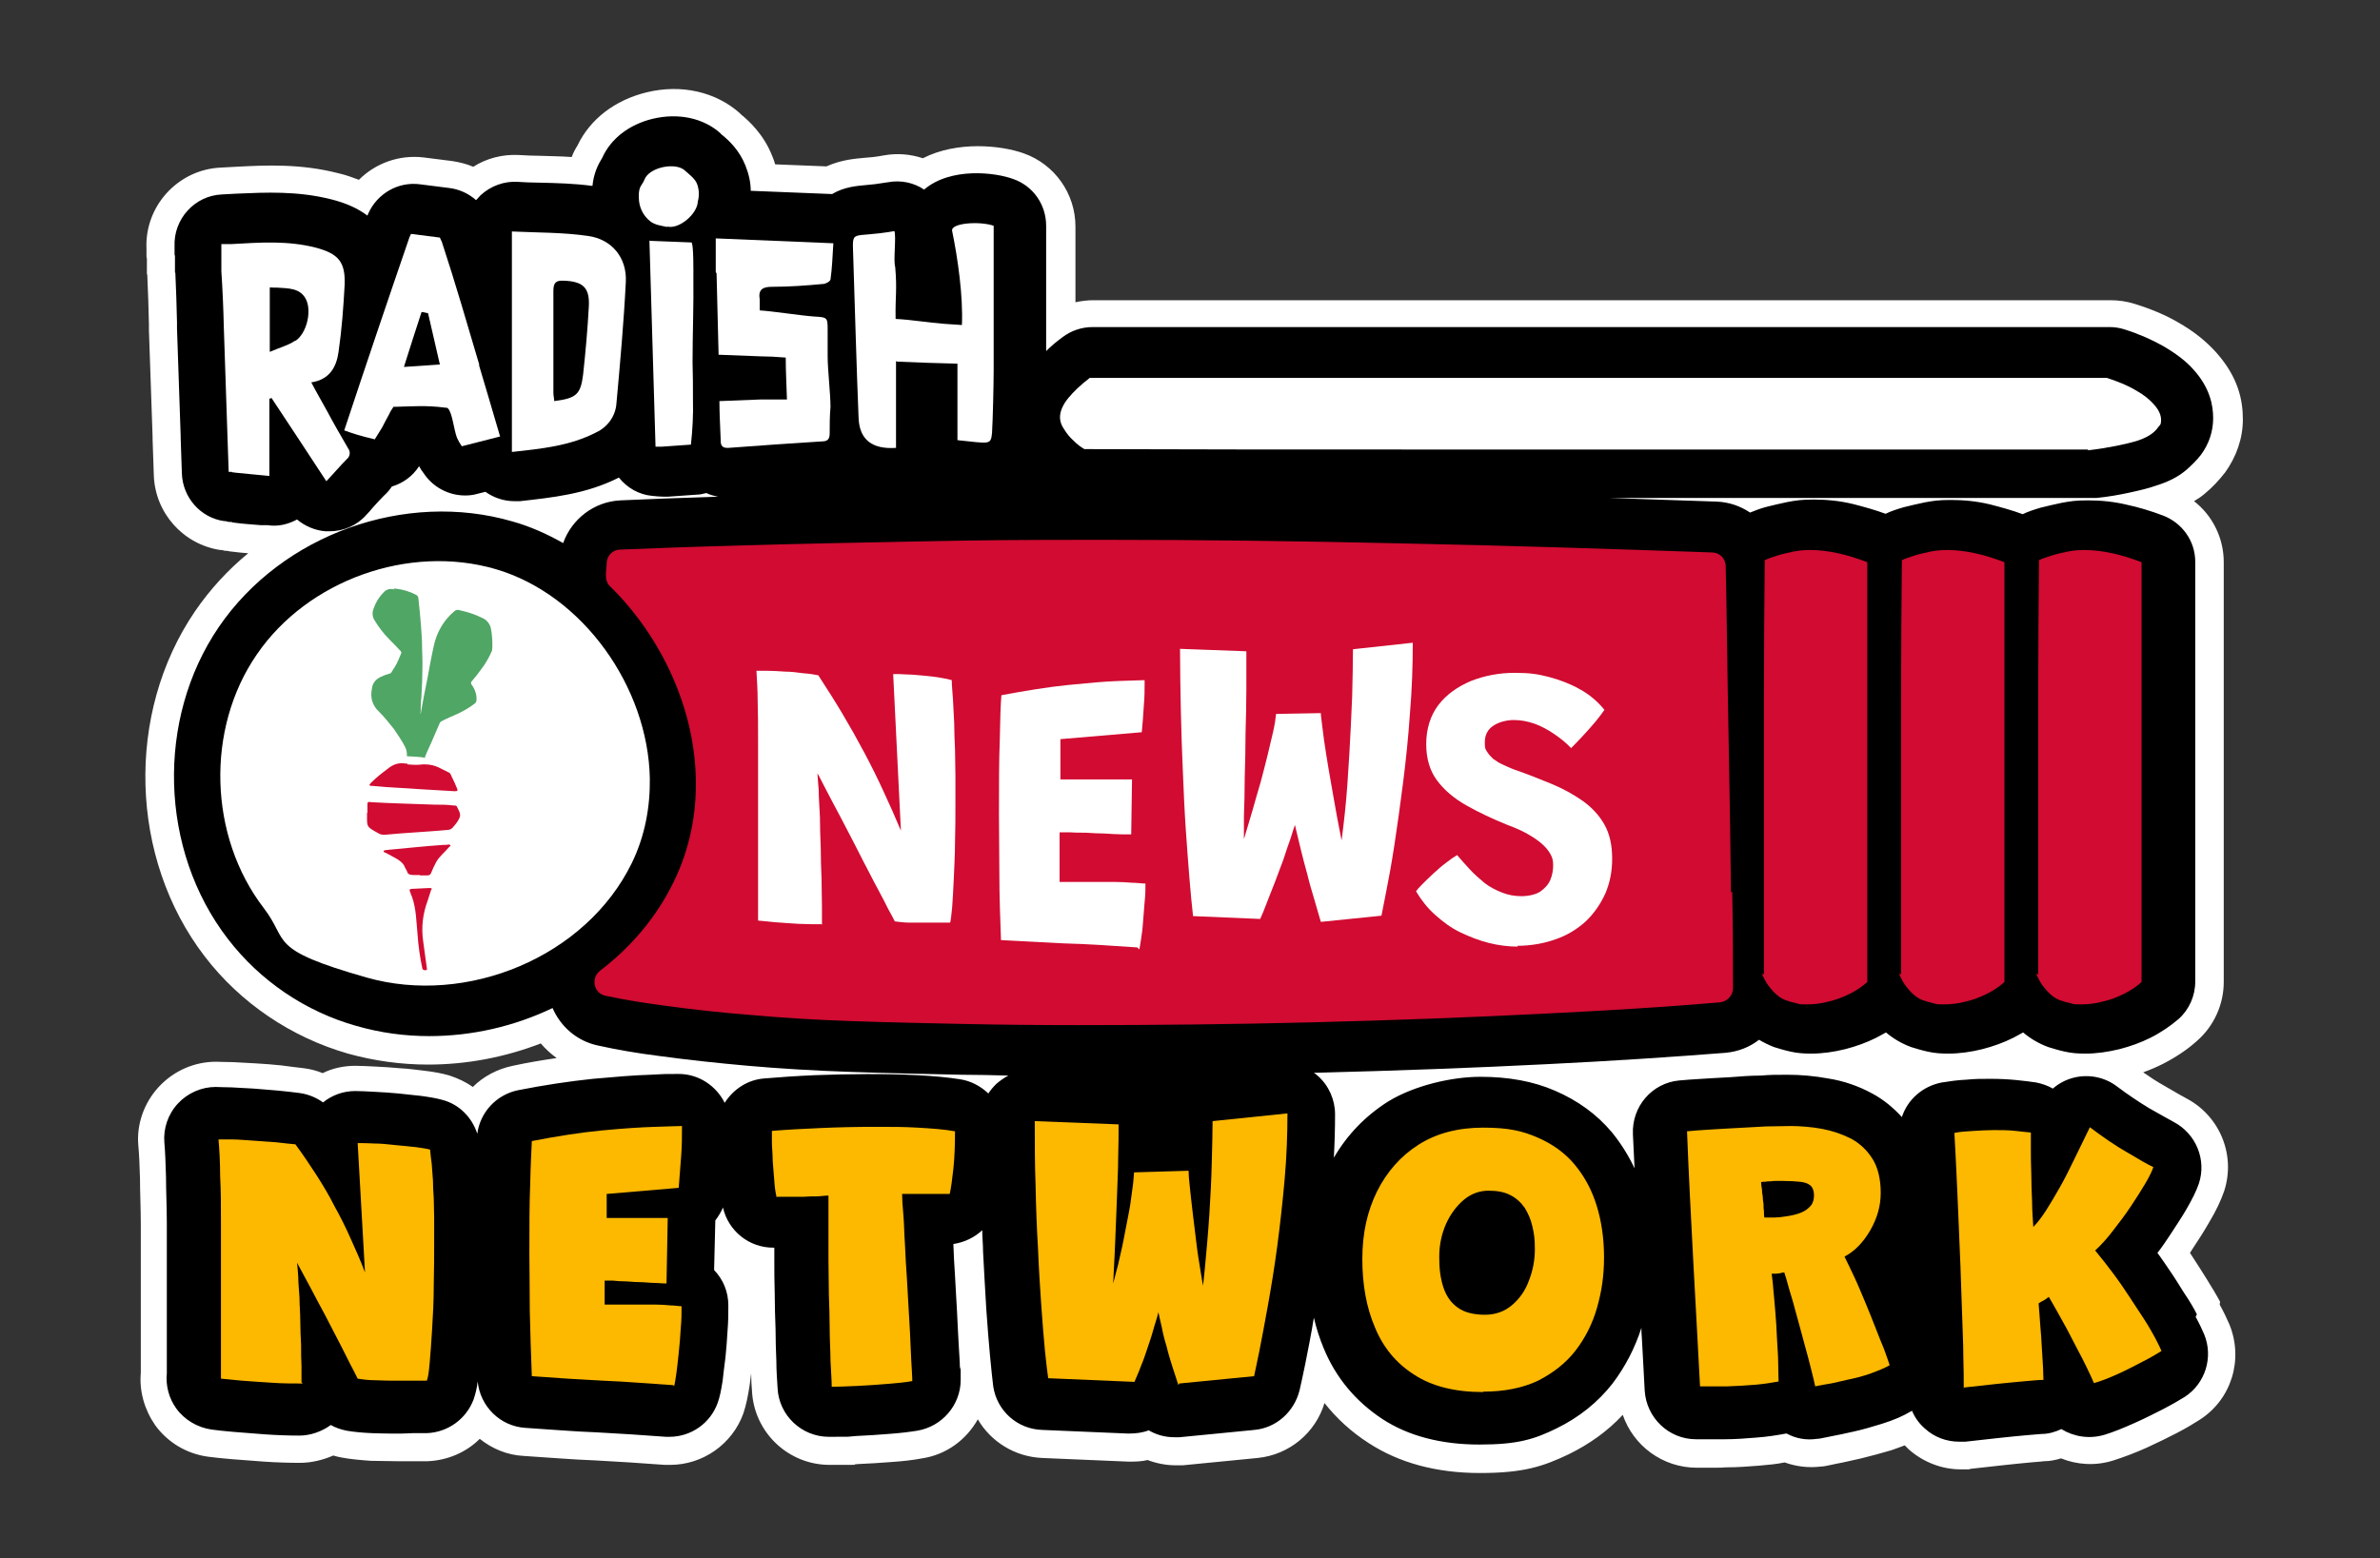 <?xml version="1.0" encoding="UTF-8"?>
<svg id="Layer_1" xmlns="http://www.w3.org/2000/svg" version="1.1" viewBox="0 0 584.9 383.1">
  <rect x="0" y="0" width="584.9" height="383.1" fill="#333333" stroke="none"/>
  <!-- Generator: Adobe Illustrator 30.0.0, SVG Export Plug-In . SVG Version: 2.1.1 Build 123)  -->
  <defs>
    <style>
      .st0 {
        fill: #d10b31;
      }

      .st1 {
        fill: #fff;
      }

      .st2 {
        fill: #fdb800;
      }

      .st3 {
        fill: #50a665;
      }
    </style>
  </defs>
  <path class="st1" d="M545.6,320c-.9-1.7-2-3.5-3.3-5.6-1.2-1.9-2.5-4-3.9-6.1,0-.1-.2-.2-.2-.3.2-.3.3-.5.5-.8,1.6-2.4,3-4.6,4.2-6.7,1.8-3,2.9-5.4,3.7-7.7,2.9-8.9-1.1-18.5-9.3-22.8-.6-.3-2-1.1-5.6-3.2-1.6-.9-3.3-2-5-3.2,1.7-.6,3.3-1.3,4.9-2.1,3.1-1.6,6-3.5,8.4-5.7,4.1-3.6,6.5-8.9,6.5-14.4s0-15.2,0-25.2c0-10,0-20.4,0-30.9,0-10.6,0-20.1,0-28.6,0-8.5,0-14.7,0-18.5,0-6-2.8-11.5-7.3-15,1-.6,1.9-1.2,2.7-1.9,1.8-1.5,3.4-3.2,4.8-5,0,0,0,0,.1-.1,2.8-3.9,4.4-8.4,4.4-13.1s-1.1-10.3-6.5-16.4c0,0,0,0,0,0-2.5-2.8-5.6-5.3-9.5-7.5-3.1-1.8-6.7-3.3-10.6-4.5-1.9-.6-3.9-.9-5.9-.9-16.4,0-36.7,0-61,0-24.3,0-49.3,0-74.9,0h-69.3c-20.6,0-35.5,0-44.8,0-1.5,0-3,.2-4.4.5,0-2.8,0-5.6,0-8.5,0-3.4,0-6.7,0-10.1,0-8.1-5.1-15.3-12.7-18-5.6-2-16.4-3.1-24.8,1.2-3-1-6.3-1.3-9.6-.7-2.1.4-3.5.5-4.8.6-2,.2-5.5.4-9.3,2.1l-12.6-.5c-.2-.7-.4-1.3-.7-2,0,0,0,0,0,0-2.1-5.4-5.8-8.7-7.6-10.2-.1,0-.2-.2-.3-.3-5.9-5.3-14.4-7.3-23-5.2-7.8,1.9-13.9,6.6-17,13.1-.5.8-1,1.7-1.4,2.8-2.7-.2-5.3-.2-7.7-.3-1.9,0-3.6-.1-5.3-.2-4-.2-7.9.8-11.2,2.9-1.6-.7-3.3-1.1-5.1-1.4l-7.1-.9c-6-.7-11.8,1.4-15.9,5.5-1.6-.6-3.2-1.2-5-1.6-9.3-2.4-17.8-2-25.3-1.6l-3.7.2c-10.5.5-18.7,9.5-18.2,20v2c.1.2.1.4.1.5v3.7c.1,0,.1.2.1.3.2,4,.3,8,.4,12v1.5c.3,8.7.6,17.5.9,26.2,0,.2,0,.4,0,.6l.3,8.8c.3,9.3,7.2,17,16.3,18.4h.2c.4,0,.8.2,1.1.2h.4c.4.1.8.2,1.2.2,1.4.2,2.7.3,4,.4-5,4.1-9.4,8.9-13.1,14.3-17.1,25.1-16.1,60.7,2.4,84.8,8.8,11.5,21.3,19.9,35.2,23.9,6.5,1.8,13.1,2.7,19.7,2.7,9.5,0,18.9-1.8,27.7-5.2,1.1,1.3,2.4,2.5,3.9,3.6-3.5.5-7.1,1.1-10.8,1.9-3.8.8-7.2,2.6-9.8,5.2-1.7-1.2-3.6-2.1-5.7-2.8-1.7-.5-3.7-.9-6.3-1.2-1.8-.2-3.8-.5-5.9-.6-2-.2-4-.3-5.8-.4-2.1-.1-3.8-.2-5.2-.2-2.8,0-5.6.6-8,1.8-1.5-.6-3-1-4.6-1.2-1.6-.2-3.5-.4-5.6-.7-2.1-.2-4.2-.4-6.3-.5-2-.1-3.9-.2-5.5-.3-1.9,0-3.2-.1-4.2-.1-5.3,0-10.4,2.2-14.1,6.2-3.6,3.9-5.5,9.2-5,14.5.2,2,.3,4.7.4,8,0,3.5.2,7.3.2,11.3,0,4.1,0,8.2,0,12.2s0,5.1,0,7.5v6.9c0,2.1,0,4,0,5.6,0,1.6,0,2.9,0,3.8,0,.2,0,.3,0,.5-.4,4.5.9,9,3.5,12.8,3.1,4.3,7.8,7.1,13.1,7.8,1.5.2,3.4.4,5.8.6,2.4.2,5.1.4,7.9.6,3,.2,6,.3,8.8.3s5.7-.7,8.2-1.8c.7.2,1.4.4,2.1.5,2.1.4,4.4.6,7.1.8,2,0,4.2.1,6.4.1s2.9,0,4.2,0c1.2,0,2.4,0,3.4,0,4.9-.2,9.5-2.2,12.8-5.5,3,2.4,6.7,4,10.8,4.2l8.7.6c3,.2,5.9.4,8.9.5,2.8.2,5.7.3,8.5.5l8.6.6c.4,0,.8,0,1.3,0,8,0,15.3-5.1,18-12.7.7-2.1,1.1-4.2,1.5-6.7.1-1,.3-2,.4-3.1,0,1.6.1,3,.2,4.3.5,10.2,8.9,18.2,19.1,18.2s4.1,0,6.9-.2c2.7-.1,5.5-.3,8.2-.5,3-.2,5.5-.5,7.6-.9,6-.9,10.9-4.6,13.7-9.6,3.2,5.5,9.1,9.2,15.8,9.5l21.2.9c1.6,0,3.2,0,4.7-.4,2.1.8,4.5,1.3,6.8,1.3s1.3,0,1.9,0l18.4-1.8c7.8-.8,14.2-6.2,16.4-13.5,3,3.8,6.6,7.1,10.8,9.8,7.5,4.9,16.7,7.4,27.4,7.4s15.5-1.6,21.8-4.6c5.1-2.5,9.6-5.7,13.3-9.7,2.6,7.6,9.8,13,18.2,13s4.7,0,7.3-.1c2.7,0,5.4-.2,7.9-.4,2.4-.2,4.5-.4,6.4-.8,2.8,1,5.8,1.4,9,1,.7,0,1.4-.2,3.8-.7,1.7-.3,3.7-.8,6-1.3,2.5-.6,5-1.3,7.4-2,1.2-.4,2.2-.8,3.3-1.2.3.3.7.7,1,1,3.5,3.1,8.1,4.9,12.7,4.9s1.5,0,2.2-.1c2.7-.3,5.4-.6,8.1-.9,2.6-.3,4.9-.5,6.9-.7,2.6-.2,3.3-.3,3.3-.3,1.5,0,2.9-.3,4.2-.7,4,1.6,8.5,1.9,12.9.5,2.5-.8,5.2-1.8,8.1-3.1,2.6-1.2,5.1-2.4,7.4-3.6,2.5-1.3,4.3-2.4,5.7-3.3,7.8-5,10.8-14.8,7.3-23.4-.6-1.4-1.3-2.9-2.4-4.9Z"/>
  <path d="M539.9,323.1c-.8-1.6-1.8-3.3-3.1-5.2-1.2-1.9-2.4-3.9-3.8-5.9-.9-1.3-1.8-2.7-2.8-4,1.1-1.4,2.1-2.9,3.1-4.4,1.5-2.3,2.9-4.4,4-6.3,1.5-2.6,2.5-4.6,3.1-6.4,1.9-5.8-.7-12.2-6.2-15.1-.7-.4-2.4-1.3-5.9-3.3-2.5-1.5-5.2-3.3-8-5.4-3-2.3-6.9-3.1-10.6-2.2-2,.5-3.7,1.4-5.2,2.7-1.2-.7-2.6-1.2-4.1-1.5-1.3-.2-2.9-.4-4.9-.6-2-.2-4.1-.3-6.4-.3s-3.7,0-5.7.2c-2.3.1-4.3.4-6.2.7-4.7.9-8.4,4.2-9.8,8.5-2.1-2.3-4.5-4.3-7.3-5.8-3.3-1.8-7-3.1-10.9-3.7-3.3-.6-6.6-.9-9.8-.9s-4.2,0-6.7.2c-2.4,0-5,.2-7.5.4-2.5.1-4.9.3-7,.4-2.2.1-4.1.3-5.5.4-6.7.6-11.7,6.4-11.4,13.2l.4,8.4c-1.5-3.2-3.4-6.2-5.6-8.9-3.7-4.4-8.4-7.8-14-10.2-5.3-2.3-11.4-3.4-18.3-3.4s-16.2,2.1-22.7,6.1c-5.5,3.5-10,8.1-13.3,13.8.2-3.6.3-7.2.3-10.7s-1.5-7-4.2-9.4c-.3-.3-.6-.5-1-.8.3,0,.5,0,.8,0,19.6-.5,38.6-1.2,56.4-2.1,16.4-.8,31.2-1.8,44-2.8,3.1-.3,5.9-1.4,8.2-3.2,1.2.7,2.4,1.3,3.7,1.8,1.3.4,2.6.8,4,1.1,1.7.4,3.4.5,5.1.5,2.7,0,5.6-.4,8.4-1.1,2.7-.7,5.2-1.6,7.6-2.8.8-.4,1.6-.9,2.4-1.3,1.9,1.6,4,2.8,6.2,3.6,1.3.4,2.6.8,4,1.1,1.7.4,3.4.5,5.1.5,2.7,0,5.6-.4,8.4-1.1,2.7-.7,5.2-1.6,7.6-2.8.8-.4,1.6-.9,2.4-1.3,1.9,1.6,4,2.8,6.2,3.6,1.3.4,2.6.8,4,1.1,1.7.4,3.4.5,5.1.5,2.7,0,5.5-.4,8.4-1.1,2.7-.7,5.2-1.6,7.6-2.8,2.6-1.3,4.9-2.9,6.9-4.6,2.6-2.3,4.1-5.7,4.1-9.2,0-6.8,0-15.2,0-25.2,0-10,0-20.3,0-30.9,0-10.6,0-20.1,0-28.6,0-8.5,0-14.7,0-18.5,0-5.1-3.2-9.6-8-11.4-2.9-1.1-5.9-2-8.7-2.6-3.3-.8-6.5-1.1-9.6-1.1s-4.3.2-6.5.6c-1.9.4-3.6.8-5.2,1.2-1.7.5-3.2,1-4.4,1.6-2.7-1-5.3-1.7-8-2.4-3.3-.8-6.5-1.1-9.6-1.1s-4.3.2-6.5.6c-1.9.4-3.6.8-5.2,1.2-1.7.5-3.2,1-4.4,1.6-2.7-1-5.3-1.7-8-2.4-3.3-.8-6.5-1.1-9.6-1.1s-4.3.2-6.5.6c-1.9.4-3.6.8-5.2,1.2-1.5.4-2.8.9-4,1.4-2.4-1.6-5.2-2.6-8.3-2.7-8.8-.3-17.6-.6-26.5-.9,13.9,0,27.8,0,41.7,0,29.2,0,54.8,0,76.9,0s.9,0,1.4,0c3-.3,5.7-.8,8-1.3,2.3-.5,4.5-1,6.5-1.7,3.2-1,5.5-2.2,7.4-3.8,1.4-1.2,2.7-2.5,3.7-3.8,0,0,0,0,0,0,2-2.7,3-5.8,3-9s-.8-7.4-4.7-11.8c0,0,0,0,0,0-2-2.3-4.6-4.2-7.7-6-2.7-1.5-5.8-2.9-9.3-4-1.2-.4-2.5-.6-3.7-.6-16.4,0-36.7,0-61,0-24.3,0-49.3,0-74.9,0h-69.3c-20.6,0-35.5,0-44.8,0-2.7,0-5.3.9-7.4,2.5-1.5,1.1-2.8,2.2-4,3.4,0-6.8,0-13.6,0-20.7,0-3.4,0-6.7,0-10.1,0-5.2-3.2-9.8-8.1-11.5-4.3-1.6-15.3-3-21.9,2.6-2.5-1.7-5.7-2.4-8.9-1.8-2.4.4-4.1.6-5.5.7-2,.2-5.2.4-8.2,2.2l-20-.8c0-2.1-.5-4.2-1.3-6.2-1.5-3.8-4.1-6.2-5.7-7.5-.1-.1-.3-.2-.4-.4-4.2-3.8-10.4-5.1-16.7-3.6-5.8,1.4-10.3,4.9-12.4,9.6-1,1.6-2.1,3.8-2.4,6.9-4.5-.6-8.8-.7-13-.8-1.9,0-3.7-.1-5.4-.2-3.3-.2-6.6,1-9.1,3.3-.4.4-.7.8-1.1,1.2-1.8-1.6-4.1-2.7-6.7-3l-7.1-.9c-5.4-.7-10.5,2.3-12.7,7.2l-.2.5c-2.4-1.8-5.3-3.1-8.9-4-8.3-2.1-16.2-1.7-23.2-1.4l-3.7.2c-6.7.3-11.9,6.1-11.6,12.8v2c.1.2.1.3.1.5v3.9c.1,0,.1.1.1.2.2,4,.3,8,.4,12v1.5c.3,8.8.6,17.6.9,26.4,0,.2,0,.3,0,.5l.3,8.8c.2,5.9,4.6,10.9,10.4,11.7h.3c.3.1.6.1.8.2h.6c.3.1.6.2.9.2,2.1.3,4.2.4,6.4.6h1.7c2.5.4,5-.2,7.2-1.4,1.9,1.6,4.4,2.7,7,2.9.3,0,.6,0,1,0,3.4,0,6.7-1.4,9-4,.6-.6,1.1-1.2,1.6-1.8,1-1.1,1.9-2.1,2.7-2.9.8-.7,1.4-1.4,2-2.3,2.7-.8,5.1-2.5,6.7-5,.3.6.7,1.2,1.1,1.7,2.3,3.5,6.2,5.5,10.2,5.5,1,0,2-.1,3-.4.7-.2,1.3-.3,2-.5,2.1,1.5,4.6,2.3,7.1,2.3s.9,0,1.3,0h.1c7.9-.9,16.2-1.7,24.3-5.8,2,2.5,4.9,4.2,8.2,4.5,1,.1,1.9.2,2.9.2.3,0,.6,0,.9,0l7.1-.5c.8,0,1.6-.2,2.4-.4.8.4,1.8.7,2.9.9-9.4.3-17.5.6-24,.9-6.5.3-12,4.6-14.1,10.5-3.9-2.2-8.1-4.1-12.4-5.3-26.4-7.7-56.7,3.2-72.2,25.9-15.5,22.7-14.6,54.9,2.2,76.7,7.9,10.3,19.1,17.9,31.6,21.4,5.9,1.7,11.9,2.5,17.9,2.5,10.5,0,20.9-2.4,30.3-6.9,2,4.6,6,8.1,11.1,9.2,4.5,1,9.6,1.9,15.2,2.6,6.6.9,13.9,1.7,21.8,2.4,7.9.7,16.4,1.2,25.2,1.5,8.6.3,17.7.5,27.3.7,3.8,0,7.6.1,11.4.2-1.1.6-2.1,1.3-3,2.1-.7.7-1.4,1.5-1.9,2.3-1.9-1.8-4.3-3.1-7-3.5-3.2-.5-6.7-.8-10.5-1-8.1-.4-16.8-.3-25.1,0-4.6.2-8.8.5-12.4.8-4.2.3-7.7,2.7-9.8,6-2.1-4.2-6.4-7.1-11.3-7.1s-2.1,0-7,.2c-3.8.1-8.5.5-14.1,1-5.7.6-11.8,1.5-18.4,2.8-5.3,1.1-9.3,5.4-10,10.7-1.3-4-4.4-7.2-8.5-8.3-1.4-.4-3.1-.7-5.3-1-1.7-.2-3.6-.4-5.6-.6-2-.2-3.9-.3-5.7-.4-1.9-.1-3.5-.2-4.9-.2-2.9,0-5.7,1-7.9,2.8-1.7-1.2-3.6-2-5.7-2.3-1.5-.2-3.3-.4-5.3-.6-2-.2-4-.3-6.1-.5-2-.1-3.8-.2-5.4-.3-1.8,0-3-.1-3.9-.1-3.5,0-6.9,1.5-9.3,4.1-2.4,2.6-3.6,6.1-3.3,9.6.2,2.2.3,5,.4,8.4,0,3.5.2,7.3.2,11.4,0,4.1,0,8.2,0,12.3s0,5.2,0,7.6v6.9c0,2.1,0,4,0,5.6,0,1.6,0,2.9,0,3.8,0,.3,0,.6,0,.7-.3,3,.5,6.1,2.3,8.6,2,2.8,5.2,4.7,8.6,5.2,1.4.2,3.2.4,5.6.6,2.3.2,4.9.4,7.7.6,2.9.2,5.7.3,8.4.3s5.5-1,7.7-2.6c1.2.7,2.5,1.1,3.9,1.4,1.8.3,3.8.5,6.2.6,3.2.1,6.8.2,10.1,0,1.2,0,2.4,0,3.4,0,5.2-.2,9.7-3.5,11.5-8.3.4-1.2.8-2.6,1-4.4.6,6.1,5.5,11,11.7,11.4l8.7.6c2.9.2,5.9.4,8.8.5,2.9.2,5.7.3,8.5.5l8.6.6c.3,0,.6,0,.8,0,5.3,0,10.1-3.3,11.9-8.4.5-1.4.8-2.9,1.2-5.4.2-1.7.4-3.6.7-5.8.2-2.1.4-4.3.5-6.4.2-2.4.2-4.4.2-6.3,0-3.4-1.3-6.4-3.5-8.7l.3-12.2c.8-1,1.4-2.1,1.9-3.2,0,0,0,0,0,.1,1.3,5.7,6.4,9.8,12.3,9.8h.3c0,.9,0,1.8,0,2.7,0,2.9,0,5.8.1,8.7,0,2.9.1,5.8.2,8.5,0,2.8.1,5.5.2,8,0,2.5.2,4.7.3,6.6.3,6.7,5.9,12,12.6,12s3.9,0,6.7-.2c2.6-.1,5.3-.3,7.9-.5,2.9-.2,5.2-.5,7.1-.8,6.1-1,10.7-6.3,10.7-12.5s0-.9-.2-3.3c0-1.4-.2-3.3-.3-5.6-.1-2.4-.3-5-.4-7.9-.2-2.9-.3-5.8-.5-8.9-.2-2.7-.3-5.2-.4-7.7,2.7-.4,5.2-1.6,7.1-3.4,0,1.8.2,3.5.2,5.3.3,5.1.5,9.8.8,14.2.3,4.3.6,8.1.9,11.3.3,3.4.6,5.8.8,7.6.9,6,5.9,10.5,12,10.7l21.2.9c1.8,0,3.5-.2,5-.8,1.9,1.1,4,1.7,6.3,1.7s.8,0,1.3,0l18.4-1.8c5.4-.5,9.8-4.5,11.1-9.8.3-1.2.7-3.2,1.4-6.5.6-3.1,1.4-6.9,2.1-11.3.6,2.6,1.4,5.1,2.4,7.5,3,7.3,7.9,13.1,14.4,17.4,6.4,4.2,14.5,6.3,23.9,6.3s13.5-1.3,19-4c5.5-2.7,10.1-6.4,13.7-11,3.1-4.1,5.5-8.7,7.1-13.7,0,.8,0,1.6.1,2.4.3,5.1.5,9.5.7,13,.4,6.7,5.9,12,12.6,12s4.6,0,7.1,0c2.6,0,5.1-.2,7.6-.4,2.8-.2,5.3-.6,7.4-1,0,0,.2,0,.2,0,2.2,1.2,4.8,1.7,7.4,1.3.5,0,1-.1,3.4-.6,1.6-.3,3.5-.7,5.7-1.2,2.3-.5,4.6-1.2,6.9-1.9,2.9-.9,5.2-1.9,7.2-3.1,0,0,.1,0,.2-.1.7,1.7,1.8,3.2,3.2,4.4,2.3,2.1,5.3,3.2,8.4,3.2s1,0,1.5,0c2.7-.3,5.4-.6,8.1-.9,2.6-.3,5-.5,7-.7,2.6-.2,3.4-.3,3.6-.3,1.8,0,3.4-.5,4.9-1.2,3.1,1.9,6.9,2.5,10.6,1.4,2.3-.7,4.7-1.7,7.4-2.9,2.5-1.1,4.8-2.3,7-3.4,2.3-1.2,4-2.2,5.3-3,5.1-3.3,7.1-9.8,4.8-15.4-.5-1.1-1.1-2.5-2.1-4.3Z"/>
  <g>
    <path class="st0" d="M425.4,219.4c-.1-10.7-.3-21.8-.5-33.1-.2-11.3-.4-21.5-.5-30.6-.1-7-.2-12.4-.3-16.5,0-1.9-1.5-3.4-3.4-3.4-25.6-.9-50.7-1.7-75.3-2.2-25.7-.6-50.3-.9-74-.9s-30.3.1-46,.4c-15.7.3-30.2.6-43.6,1-11.8.3-21.6.7-29.4,1-1.8,0-3.2,1.5-3.3,3.2,0,1-.2,2-.2,3.1s.3,2.1,1.1,2.8c12.6,12.4,20.7,30,21,47.3.2,8.6-1.5,17.2-5.4,25.2-4.2,8.7-10.5,16.1-18.1,21.9-.9.7-1.4,1.7-1.4,2.8s0,0,0,0c0,1.7,1.1,3.1,2.8,3.4,4.2.9,9,1.7,14.3,2.4,6.5.9,13.6,1.7,21.3,2.3,7.7.7,15.8,1.2,24.5,1.5,8.6.3,17.7.5,27.1.7,9.4.2,19,.3,28.9.3,19.1,0,38.4-.2,58-.7,19.6-.5,38.3-1.2,56.1-2.1,16.4-.8,30.9-1.7,43.6-2.8,1.8-.2,3.2-1.7,3.2-3.5,0-6.6,0-14.5-.2-23.7Z"/>
    <g>
      <path class="st0" d="M433.5,239.5c0-9.1,0-19.7,0-31.7,0-12,0-24.2,0-36.4,0-12.2.1-23.4.2-33.7.8-.4,1.8-.7,3-1.1,1.2-.4,2.6-.7,4-1,1.4-.3,2.9-.4,4.2-.4,2.2,0,4.5.3,6.8.8,2.4.5,4.8,1.3,7.2,2.2,0,3.8,0,10,0,18.5,0,8.5,0,18,0,28.6,0,10.6,0,20.9,0,30.9,0,10,0,18.4,0,25.2-1.2,1.1-2.7,2.1-4.3,2.9-1.6.8-3.4,1.5-5.2,1.9-1.8.5-3.6.7-5.3.7s-1.8,0-2.7-.3c-.9-.2-1.7-.4-2.5-.7-.8-.3-1.5-.7-2.3-1.4-.7-.6-1.4-1.4-2-2.2-.6-.8-1.1-1.8-1.6-2.9Z"/>
      <path class="st0" d="M467.2,239.5c0-9.1,0-19.7,0-31.7,0-12,0-24.2,0-36.4,0-12.2.1-23.4.2-33.7.8-.4,1.8-.7,3-1.1,1.2-.4,2.6-.7,4-1,1.4-.3,2.9-.4,4.2-.4,2.2,0,4.5.3,6.8.8,2.4.5,4.8,1.3,7.2,2.2,0,3.8,0,10,0,18.5,0,8.5,0,18,0,28.6,0,10.6,0,20.9,0,30.9,0,10,0,18.4,0,25.2-1.2,1.1-2.7,2.1-4.3,2.9-1.6.8-3.4,1.5-5.2,1.9-1.8.5-3.6.7-5.3.7s-1.8,0-2.7-.3c-.9-.2-1.7-.4-2.5-.7-.8-.3-1.5-.7-2.3-1.4-.7-.6-1.4-1.4-2-2.2-.6-.8-1.1-1.8-1.6-2.9Z"/>
      <path class="st0" d="M500.9,239.5c0-9.1,0-19.7,0-31.7,0-12,0-24.2,0-36.4,0-12.2.1-23.4.2-33.7.8-.4,1.8-.7,3-1.1,1.2-.4,2.6-.7,4-1,1.4-.3,2.9-.4,4.2-.4,2.2,0,4.5.3,6.8.8,2.4.5,4.8,1.3,7.2,2.2,0,3.8,0,10,0,18.5,0,8.5,0,18,0,28.6,0,10.6,0,20.9,0,30.9,0,10,0,18.4,0,25.2-1.2,1.1-2.7,2.1-4.3,2.9-1.6.8-3.4,1.5-5.2,1.9-1.8.5-3.6.7-5.3.7s-1.8,0-2.7-.3c-.9-.2-1.7-.4-2.5-.7-.8-.3-1.5-.7-2.3-1.4-.7-.6-1.4-1.4-2-2.2-.6-.8-1.1-1.8-1.6-2.9Z"/>
    </g>
    <g>
      <g id="Grupo_1903">
        <g id="Trazado_4426">
          <path class="st1" d="M176.1,67.2c.2,6.7.3,13.3.5,20l10.4.4c1.6,0,3.8.1,6.1.3,0,3.4.2,6.9.3,10.3-.6,0-1.2,0-1.8,0h-4.7l-10.1.4c0,3.1.2,6.2.3,9.2,0,1.3,0,2.4,1.9,2.3,7.7-.6,15.4-1.1,23.1-1.6,1.4,0,1.8-.7,1.8-2,0-2.1,0-4.3.2-6.4,0-3.4-.7-9.1-.7-12.6,0-2.1,0-4.1,0-6.2,0-3.3,0-3.3-3.4-3.5-3-.2-10.1-1.3-13.3-1.5,0-.9,0-1.8,0-2.7-.4-2.4.7-3.1,3-3.1,4.2,0,8.4-.3,12.6-.7.6,0,1.7-.6,1.8-1.1.4-2.8.5-5.7.7-8.9-9.8-.4-19.4-.8-28.9-1.2,0,3,0,5.6,0,8.3"/>
        </g>
        <g id="Trazado_4427">
          <path class="st1" d="M144.5,58c-6.2-.9-12.5-.8-18.7-1.1v54.2c7.4-.8,14.3-1.5,20.7-4.8,2.8-1.3,4.8-4,5-7.2.9-9.9,1.8-19.8,2.3-29.8.3-5.9-3.4-10.5-9.3-11.3M143.3,92.1c-.6,4.9-1.7,5.8-7.1,6.5,0-.7-.2-1.3-.2-2,0-8.4,0-16.7,0-25.1,0-2,.6-2.6,2.6-2.5,4.7.2,6.4,1.7,6.1,6.5-.3,5.5-.8,11.1-1.4,16.6"/>
        </g>
        <g id="Trazado_4428">
          <path class="st1" d="M159.6,59.1c.5,17.1,1,33.8,1.5,50.7.5,0,1.1,0,1.6,0,2.3-.2,4.7-.3,7.1-.5.4-3.7.6-7.3.5-11,0-3.1,0-6.2-.1-9.3,0-7,.3-14,.2-21,0-.6.1-8.4-.5-8.4-3.4-.1-6.7-.3-10.2-.4"/>
        </g>
        <g id="Trazado_4429">
          <path class="st1" d="M220.6,88.9c4.9.2,9.8.4,14.7.5v18.8c7.9.8,8.2,1.3,8.5-1.8.2-3.3.4-12,.4-15.4,0-11.7,0-23.5,0-35.5-3.4-1.2-10.7-.7-10.2,1.3,1.4,6.8,2.7,16,2.4,23.1-1.5-.1-2.9-.2-4.4-.3-4-.3-7.9-1-11.9-1.2-.1-5.7.4-7-.1-12.8-.5-1.4.3-7.4-.2-8.8-11.1,2-10.3-1-10.1,6.7.4,12.1.8,27.1,1.3,39.2q.3,8,9.2,7.4v-21.3h0"/>
        </g>
        <g id="Trazado_4430">
          <path class="st1" d="M85.6,110.3c-1.8-3.1-3.6-6.2-5.3-9.4-1.2-2.2-2.5-4.4-3.8-6.9,4.6-.7,6.2-3.9,6.7-7.5.8-5.5,1.2-11,1.5-16.5.2-5.6-1.5-7.6-7-9.1-6.9-1.8-13.8-1.3-20.8-.9h-2.5c0,.1,0,2.1,0,2.1h0v4.6c.3,4.5.5,9.1.6,13.6.3,9,.6,17.9.9,26.9h0s.3,8.8.3,8.8h.8c0,.1,0,.1,0,.1h.2s.7.1.7.1h0c2.7.3,5.4.5,8.3.8v-19c.2,0,.3,0,.5-.2,4.4,6.6,8.7,13.2,13.5,20.5,1.9-2,3.4-3.8,5-5.4.8-.6,1-1.8.4-2.6,0,0,0,0,0,0M72.6,83.7c-1.7,1.2-3.8,1.7-6.3,2.8,0-5.5,0-11.1,0-15.8,0-.1,0,0,1,0,.2,0,.5,0,.7,0,2.8.2,5.9,0,7.3,3.1,1.3,3,0,8.2-2.7,10"/>
        </g>
        <g id="Trazado_4431">
          <path class="st1" d="M117.8,89.7c-3-10.1-5.9-20.2-9.2-30.2l-.5-1.1-7.1-.9-.4.9c-5.4,15.7-10.7,31.4-16,47.4,1.3.5,2.4.8,3.3,1.1h0s0,0,0,0c.6.2,1.2.3,1.8.5l2.4.6,1.8-2.9c0-.1.1-.2.2-.3h0c0-.1,0-.1,0-.1.4-.8.9-1.7,1.5-2.8.3-.7.7-1.3,1.1-1.9,0,0,.3,0,.5,0,4-.1,7.6-.4,12.1.2.2,0,.6,0,.8.2,1.1,1.2,1.4,5.1,2.2,7.2.3.7.7,1.4,1.2,2.1,3.1-.8,6.2-1.6,9.4-2.4-1.9-6.4-3.5-12-5.2-17.6M99.3,90.1c1.6-5,2.9-9.2,4.3-13.4.5,0,1,.2,1.6.3.9,4,1.8,7.9,2.9,12.6-3,.2-5.4.4-8.8.6"/>
        </g>
      </g>
      <g id="Trazado_5423">
        <path class="st1" d="M164,55.7c2.9.7,7.4-3.1,7.5-6.2.4-1.4.3-3-.2-4.3-.5-1.3-1.9-2.3-3-3.3-2.3-2.1-8.7-.8-9.9,2.2-.5,1.4-1.5,1.6-1.4,4.2v.3c0,2.2,1,4.4,2.8,5.8,1.1.9,2.8,1.1,4.2,1.4"/>
      </g>
    </g>
    <path class="st1" d="M513.2,110.5c-22.1,0-47.7,0-76.9,0-29.2,0-58.6,0-88.2,0-29.6,0-56.8,0-81.6-.1-.9-.5-1.8-1.2-2.7-2.1-.9-.8-1.7-1.8-2.3-2.8-.7-1-1-2-1-2.9,0-1.5.7-3.1,2-4.7,1.3-1.6,3.1-3.3,5.3-5,9.3,0,24.2,0,44.8,0,20.6,0,43.6,0,69.3,0,25.6,0,50.6,0,74.9,0,24.3,0,44.6,0,61,0,2.7.9,5,1.8,7,3,2,1.1,3.5,2.3,4.6,3.6,1.1,1.2,1.7,2.5,1.7,3.7s-.2,1.2-.7,1.8c-.4.6-1,1.2-1.7,1.7-.7.5-1.8,1.1-3.3,1.6-1.6.5-3.3.9-5.3,1.3-2,.4-4.3.8-7,1.1Z"/>
    <g>
      <path class="st1" d="M202.2,227.2c-1.9,0-3.9,0-6-.1-2.1-.1-4-.3-5.8-.4-1.8-.2-3.1-.3-4.1-.4v-16c0-2.8,0-5.7,0-8.7,0-3,0-6,0-8.8s0-7.1,0-10.6c0-3.5,0-6.8-.1-9.8,0-3-.2-5.5-.3-7.5.6,0,1.6,0,2.8,0,1.3,0,2.7.1,4.2.2,1.5,0,3,.2,4.5.4,1.5.1,2.7.3,3.7.5,2,3.1,4,6.2,5.9,9.4,1.9,3.2,3.7,6.4,5.4,9.6,1.7,3.2,3.3,6.4,4.8,9.7,1.5,3.2,2.9,6.4,4.2,9.5l-1.9-38.5c.9,0,2.1,0,3.4.1,1.4,0,2.8.2,4.2.3,1.4.1,2.8.3,4,.5,1.2.2,2.2.4,2.8.6,0,1.4.2,3,.3,4.8.1,1.8.2,3.8.3,5.8,0,2.1.1,4.2.2,6.4,0,2.2.1,4.4.1,6.6,0,2.2,0,4.3,0,6.4,0,3.3,0,6.6-.1,9.8,0,3.2-.2,6.2-.3,9-.1,2.8-.3,5.1-.4,7-.2,1.9-.3,3.1-.5,3.8-.9,0-1.8,0-2.8,0-1,0-2,0-3,0-1.5,0-2.9,0-4.3,0-1.4,0-2.5-.2-3.5-.3-.3-.6-.8-1.6-1.6-3-.7-1.4-1.6-3.2-2.7-5.2-1.1-2-2.2-4.3-3.5-6.7-1.2-2.4-2.5-4.9-3.8-7.4-1.3-2.5-2.6-5-3.9-7.4-1.3-2.4-2.4-4.7-3.5-6.7,0,.9.2,2.3.3,4.2,0,1.9.2,4,.3,6.5,0,2.5.1,5,.2,7.6,0,2.6.1,5.2.2,7.7,0,2.5.1,4.8.1,6.7,0,2,0,3.5,0,4.5Z"/>
      <path class="st1" d="M279.5,232.9c-3.1-.2-6.1-.4-9.1-.6-3-.2-6-.3-9.1-.4-2.5-.1-5-.3-7.6-.4-2.6-.1-5.1-.3-7.7-.4-.2-5.5-.4-10.9-.4-16,0-5.2-.1-10.1-.1-14.6,0-7.3,0-13.5.2-18.6.1-5.1.2-8.8.4-11,5.9-1.1,11.3-2,16.3-2.5,5-.5,9.2-.9,12.6-1,3.4-.1,5.5-.2,6.3-.2,0,2.1,0,4.2-.2,6.3-.1,2-.3,4.2-.5,6.5l-20,1.7c0,.4,0,1.1,0,2,0,.9,0,1.9,0,2.9,0,1.1,0,2.1,0,3v2c.7,0,1.6,0,2.8,0,1.1,0,2.4,0,3.7,0,1.4,0,2.7,0,4.1,0,1.4,0,2.7,0,3.9,0,1.2,0,2.2,0,3.1,0l-.2,13.5c-.4,0-1.2,0-2.4,0-1.2,0-2.5-.1-4.1-.2-1.5,0-3.1-.1-4.6-.2-1.6,0-2.9,0-4.1-.1-1.2,0-2,0-2.4,0,0,.3,0,.9,0,1.6,0,.8,0,1.6,0,2.6,0,1,0,2,0,3s0,2,0,2.9c0,.9,0,1.6,0,2.1.4,0,1.5,0,3.3,0,1.8,0,3.6,0,5.5,0s3.1,0,4.7,0c1.6,0,3,.1,4.3.2,1.3,0,2.4.2,3.3.2,0,1.3,0,2.8-.2,4.5-.1,1.7-.3,3.4-.4,5-.1,1.6-.3,3.1-.5,4.3-.2,1.2-.3,2-.4,2.4Z"/>
      <path class="st1" d="M324.6,226.6c-.5-1.6-1-3.5-1.6-5.5-.6-2-1.2-4-1.7-6.1-.6-2.1-1.1-4.1-1.6-6.1-.5-2-.9-3.8-1.3-5.4-.4-1.6-.7-3-.8-4.1l1.8-.2c-.1.5-.4,1.3-.8,2.5-.4,1.2-.9,2.6-1.4,4.3-.6,1.7-1.2,3.4-1.8,5.3-.7,1.9-1.4,3.7-2.1,5.6-.7,1.8-1.4,3.5-2,5.1-.6,1.6-1.1,2.8-1.6,3.9l-16.5-.7c-.3-2.6-.6-5.8-.9-9.4-.3-3.7-.6-7.7-.9-12.1-.3-4.4-.5-9-.7-13.9-.2-4.9-.4-9.9-.5-15-.1-5.1-.2-10.3-.2-15.3l16.3.6c0,2.8,0,5.9,0,9.4,0,3.5-.1,7.1-.2,10.8,0,3.7-.1,7.3-.2,10.8,0,3.5-.1,6.7-.2,9.6,0,2.9,0,5.3,0,7.1l-.8.9c.3-1,.8-2.3,1.3-4.1.5-1.7,1.1-3.6,1.7-5.7.6-2.1,1.2-4.3,1.9-6.6.6-2.3,1.2-4.5,1.7-6.6.5-2.2,1-4.1,1.4-5.9.4-1.8.6-3.2.7-4.3l11-.2c0,.6.2,1.8.4,3.6.2,1.8.5,3.9.9,6.4.4,2.5.8,5,1.3,7.7.5,2.7.9,5.3,1.4,7.9.5,2.5.9,4.8,1.3,6.7.4,1.9.8,3.4,1.1,4.2h-2.1c.6-3.3,1.1-7.3,1.6-11.9.5-4.6.8-9.4,1.1-14.4.3-5,.5-9.7.7-14.3.1-4.5.2-8.4.2-11.6l14.7-1.6c0,5.7-.2,11.5-.7,17.4-.4,5.9-1,11.6-1.7,17.1-.7,5.5-1.4,10.5-2.1,15.1-.7,4.6-1.4,8.4-2,11.4-.6,3.1-1,5.1-1.2,6.1l-14.7,1.5Z"/>
      <path class="st1" d="M373,232.7c-2.3,0-4.7-.3-7.1-.9s-4.7-1.5-7-2.6c-2.3-1.1-4.3-2.6-6.2-4.3-1.9-1.7-3.4-3.6-4.7-5.8.2-.3.7-.9,1.5-1.7.8-.8,1.7-1.7,2.8-2.7,1.1-1,2.1-1.9,3.2-2.7,1-.8,1.9-1.4,2.6-1.8,1,1.2,2.1,2.4,3.2,3.6,1.1,1.2,2.4,2.3,3.6,3.3,1.3,1,2.7,1.7,4.2,2.3,1.5.6,3.1.9,4.8.9s3.5-.4,4.6-1.1c1.1-.8,2-1.7,2.5-2.9.5-1.2.7-2.4.7-3.6s-.2-1.9-.7-2.8c-.5-.9-1.2-1.7-2.1-2.5-.9-.8-2.1-1.6-3.5-2.4-1.4-.8-3-1.5-4.9-2.2-3.7-1.5-7.1-3.1-10.1-4.8-3-1.7-5.4-3.7-7.2-6.1-1.8-2.4-2.7-5.4-2.7-9s1-7,3-9.6c2-2.6,4.7-4.5,8-5.9,3.3-1.3,6.9-2,10.7-2s5.7.3,8.4,1c2.7.7,5.3,1.7,7.6,3,2.4,1.3,4.4,3,6.1,5.1-.5.7-1.2,1.7-2.2,2.9-1,1.2-2.1,2.4-3.2,3.6-1.1,1.2-2.1,2.2-2.8,2.9-1.2-1.3-2.6-2.4-4.2-3.5-1.5-1-3.1-1.9-4.8-2.5-1.7-.6-3.4-.9-5.1-.9s-3.7.5-5,1.4c-1.4.9-2.1,2.3-2.1,4.1s.2,1.6.5,2.2c.4.7.9,1.2,1.5,1.8.7.5,1.4,1,2.3,1.4.9.4,1.9.9,3,1.3,3.2,1.1,6.2,2.3,9.1,3.5,2.9,1.2,5.4,2.6,7.7,4.2,2.2,1.6,4,3.5,5.3,5.8,1.3,2.3,1.9,5.1,1.9,8.4s-.6,6-1.7,8.6c-1.2,2.6-2.8,4.9-4.8,6.8-2.1,1.9-4.5,3.4-7.4,4.4-2.8,1-6,1.6-9.4,1.6Z"/>
    </g>
    <path class="st1" d="M159.7,191.3c.1,7.1-1.2,14.2-4.4,20.8-11.3,23.2-40.6,35.2-65.2,28.2s-18.9-8.8-25.3-17.1c-13.5-17.6-14.3-44-1.7-62.3,12.5-18.3,37.4-27.2,58.7-21,21.5,6.3,37.5,29.1,37.9,51.5Z"/>
    <g>
      <path class="st2" d="M74.4,340.1c-2.5,0-5,0-7.7-.2-2.7-.2-5.1-.3-7.3-.5-2.2-.2-3.9-.4-5.1-.5,0-.2,0-.7,0-1.7,0-1,0-2.3,0-3.9,0-1.6,0-3.5,0-5.6,0-2.1,0-4.4,0-6.9,0-2.5,0-5,0-7.7,0-4.1,0-8.2,0-12.4,0-4.2,0-8-.2-11.6,0-3.6-.2-6.6-.4-9,.7,0,1.9,0,3.4,0,1.6,0,3.3.2,5.2.3,1.9.1,3.8.3,5.6.4,1.8.2,3.4.4,4.7.5,1.9,2.6,3.6,5.1,5.2,7.6,1.6,2.5,3.1,5,4.4,7.6,1.4,2.5,2.7,5.1,3.9,7.8,1.2,2.7,2.5,5.5,3.6,8.5l-1.8-31.8c1.1,0,2.5,0,4.1.1,1.7,0,3.4.2,5.3.4,1.8.2,3.5.3,5,.5,1.5.2,2.7.4,3.4.6.1,1,.2,2.2.4,3.5.1,1.3.2,2.6.3,4,0,1.4.1,2.9.2,4.5,0,1.6.1,3.2.1,4.8,0,1.7,0,3.3,0,5,0,3.9,0,7.7-.1,11.6,0,3.9-.2,7.4-.4,10.7-.2,3.3-.4,6.1-.6,8.3-.2,2.3-.4,3.7-.7,4.4-1,0-2.1,0-3.3,0-1.2,0-2.4,0-3.7,0-1.9,0-3.7,0-5.5-.1-1.8,0-3.3-.2-4.5-.4-.2-.4-.5-1-1-2-.5-.9-1.1-2.1-1.8-3.5-.7-1.4-1.5-3-2.4-4.7-.9-1.8-1.9-3.6-2.9-5.6-1.1-2-2.2-4.1-3.3-6.2-1.2-2.2-2.3-4.3-3.5-6.5.1.8.2,2,.3,3.5,0,1.5.2,3.2.3,5,0,1.9.2,3.8.2,5.8,0,2,.1,4,.2,5.9,0,1.9,0,3.7.1,5.3,0,1.6,0,2.9,0,3.9Z"/>
      <path class="st2" d="M165.4,340.5c-2.9-.2-5.8-.4-8.6-.6-2.9-.2-5.8-.4-8.7-.5-2.9-.2-5.8-.3-8.7-.5-2.9-.2-5.8-.4-8.7-.6-.2-5.6-.4-10.9-.5-16,0-5.1-.1-9.9-.1-14.3,0-6.5,0-12.1.2-16.9.1-4.8.3-8.3.4-10.6,6.2-1.2,11.9-2.1,17.1-2.6,5.3-.5,9.7-.8,13.2-.9,3.5-.1,5.7-.2,6.6-.2,0,2.5,0,4.9-.2,7.4-.2,2.5-.4,5.1-.6,7.8l-17.7,1.5c0,.2,0,.6,0,1.1,0,.5,0,1.1,0,1.8,0,.6,0,1.2,0,1.8v1.2c.8,0,1.6,0,2.6,0,1,0,2,0,3.1,0,1.1,0,2.2,0,3.3,0,1.1,0,2.2,0,3.2,0,1,0,1.9,0,2.8,0l-.3,16.1c-.4,0-1.1,0-2.2-.1-1,0-2.2-.1-3.6-.2-1.3,0-2.7-.1-4-.2-1.3,0-2.5-.1-3.4-.2-1,0-1.6,0-2,0,0,.3,0,.6,0,1,0,.4,0,.9,0,1.3s0,1,0,1.4c0,.5,0,.9,0,1.3s0,.7,0,.9h8.9c1.3,0,2.6,0,3.8,0,1.2,0,2.4.1,3.5.2,1.1,0,2,.2,2.7.2,0,1.6,0,3.4-.2,5.4-.1,2.1-.3,4.1-.5,6.1-.2,2-.4,3.7-.6,5.2-.2,1.5-.4,2.4-.5,2.9Z"/>
      <path class="st2" d="M190.8,294c-.2-.8-.4-2-.5-3.6-.1-1.6-.3-3.3-.4-5,0-1.8-.2-3.3-.2-4.7,0-1.4,0-2.3,0-2.7,3.5-.3,7.5-.5,11.9-.7,4.4-.2,9-.3,13.5-.3s7,0,10.4.2c3.4.2,6.5.4,9.2.9,0,3.3-.1,6.4-.4,9.2-.3,2.8-.6,4.9-.9,6.2h-2.3c-1,0-2,0-3.2,0-1.2,0-2.3,0-3.4,0-1.1,0-2,0-2.8,0,0,1.2.1,2.8.3,5s.2,4.6.4,7.4c.1,2.8.3,5.7.5,8.7.2,3,.3,6,.5,8.8.2,2.9.3,5.5.4,7.8.1,2.4.2,4.3.3,5.8s.1,2.3.1,2.5c-1.6.3-3.7.5-6.2.7-2.5.2-5,.4-7.5.5-2.5.1-4.5.2-6.1.2,0-1.8-.2-4-.3-6.4,0-2.4-.2-5-.2-7.8,0-2.8-.1-5.6-.2-8.5,0-2.9-.1-5.8-.1-8.6,0-2.8,0-5.4,0-7.9s0-2.9,0-4.2c0-1.3,0-2.5,0-3.6-1,0-2,.2-3,.2-1,0-2.1,0-3.2.1-1.1,0-2.2,0-3.3,0-1.1,0-2.3,0-3.4,0Z"/>
      <path class="st2" d="M289.6,340.5c-.5-1.5-1-3-1.5-4.6-.5-1.6-1-3.2-1.4-4.9-.5-1.6-.9-3.2-1.2-4.8-.4-1.6-.7-3.1-1-4.5-.3-1.4-.5-2.8-.7-4l2.3-.4c-.1.5-.3,1.2-.6,2.2-.3,1-.6,2.1-.9,3.4s-.8,2.6-1.2,4.1c-.4,1.5-.9,2.9-1.4,4.4-.5,1.5-1,3-1.6,4.4-.5,1.4-1.1,2.7-1.6,3.9l-21.2-.9c-.2-1.5-.5-3.7-.8-6.8-.3-3.1-.6-6.8-.9-11.1-.3-4.3-.6-8.9-.8-13.9-.3-5-.5-10.2-.6-15.6-.2-5.3-.2-10.6-.2-15.8l20.6.8c0,2.2,0,4.9-.1,8,0,3.2-.2,6.5-.3,9.9-.1,3.5-.3,6.8-.4,10.1-.1,3.2-.3,6.1-.4,8.5-.1,2.4-.2,4.1-.3,5.1l-1,1.3c.3-.9.7-2,1.1-3.5.4-1.5.8-3.2,1.3-5,.4-1.9.9-3.8,1.3-5.9.4-2.1.8-4.1,1.2-6.2.4-2,.7-4,.9-5.8.3-1.8.4-3.4.5-4.7l13.4-.4c0,.8.1,2.1.3,3.9.2,1.8.4,3.9.7,6.3.3,2.4.6,4.9.9,7.4.3,2.6.7,5,1.1,7.4.4,2.4.7,4.4,1.1,6.2.4,1.8.7,3.1,1,3.8h-2.6c.6-3,1.1-6.7,1.5-11,.4-4.2.8-8.6,1.1-13.2.3-4.5.5-8.8.6-12.9.1-4,.2-7.4.2-10.1l18.4-1.9c0,5.3-.2,10.7-.7,16.3-.5,5.6-1.1,11-1.8,16.3-.7,5.3-1.5,10.1-2.3,14.6-.8,4.4-1.5,8.2-2.1,11.2-.6,3.1-1.1,5.1-1.3,6.2l-18.4,1.8Z"/>
      <path class="st2" d="M364.5,342.2c-6.9,0-12.6-1.4-17-4.3-4.4-2.8-7.6-6.7-9.6-11.6-2.1-4.9-3.1-10.5-3.1-16.8s1.2-11.7,3.6-16.6c2.4-4.8,5.8-8.7,10.2-11.5,4.4-2.8,9.7-4.2,15.9-4.2s9.6.8,13.3,2.4c3.7,1.6,6.8,3.8,9.2,6.7,2.4,2.9,4.2,6.2,5.4,10.1,1.2,3.9,1.8,8.1,1.8,12.7s-.6,8.4-1.7,12.3c-1.1,3.9-2.9,7.5-5.3,10.6-2.4,3.1-5.5,5.5-9.2,7.4-3.8,1.8-8.3,2.7-13.5,2.7ZM364.9,323.2c2.6,0,4.8-.8,6.6-2.3,1.8-1.5,3.3-3.5,4.2-6,1-2.5,1.5-5.1,1.5-7.8s-.2-3.8-.6-5.6c-.4-1.8-1.1-3.3-1.9-4.6-.9-1.3-2.1-2.4-3.5-3.1-1.5-.8-3.3-1.1-5.4-1.1s-4.2.7-6,2.2c-1.8,1.5-3.3,3.5-4.4,5.9-1.1,2.5-1.7,5.2-1.7,8.2s.3,5.2,1,7.4c.7,2.1,1.8,3.8,3.5,5,1.6,1.2,3.9,1.8,6.8,1.8Z"/>
      <path class="st2" d="M417.8,340.9c-.2-3.6-.4-7.9-.7-13.1-.3-5.1-.6-10.6-.9-16.5-.3-5.9-.6-11.7-.9-17.4-.3-5.8-.5-11-.7-15.8,1.3-.1,3.1-.3,5.2-.4,2.1-.1,4.4-.3,6.9-.4s4.9-.3,7.3-.4c2.4,0,4.4-.1,6.2-.1s5,.2,7.6.7c2.6.5,4.9,1.3,7.1,2.4,2.2,1.2,3.9,2.8,5.3,5,1.3,2.1,2,4.9,2,8.3s-.9,6.3-2.6,9.3c-1.7,2.9-3.8,5.1-6.3,6.4.7,1.4,1.5,3.1,2.4,5,.9,1.9,1.7,3.9,2.6,6,.9,2.1,1.7,4.2,2.5,6.2.8,2,1.5,3.9,2.2,5.5.6,1.7,1.1,3,1.4,4-1.2.7-2.7,1.3-4.6,2s-3.9,1.2-5.9,1.6c-2,.5-3.8.9-5.2,1.1-1.5.3-2.3.4-2.6.5-.2-.9-.5-2.3-1-4.2-.5-1.9-1-4-1.7-6.4-.6-2.4-1.3-4.7-1.9-7-.6-2.3-1.2-4.4-1.8-6.3-.5-1.9-.9-3.2-1.2-4.1-.4,0-.8.1-1.1.2-.3,0-.6.1-.9.1-.3,0-.7,0-1.1,0,.1.9.3,2.2.4,3.8.2,1.7.3,3.5.5,5.6.2,2.1.3,4.2.4,6.4.1,2.2.3,4.2.3,6.1,0,1.9.1,3.4.1,4.6-1.6.3-3.5.6-5.7.8-2.2.2-4.5.3-6.9.4-2.4,0-4.6,0-6.7,0ZM433.7,299.3c.7,0,1.5,0,2.3,0,.8,0,1.8-.1,3-.3,1.4-.2,2.6-.5,3.6-.9,1-.4,1.8-1,2.4-1.7.6-.7.8-1.6.8-2.6s-.3-1.9-.9-2.4c-.6-.5-1.5-.8-2.6-.9-1.1-.1-2.5-.2-4.2-.2s-1,0-1.5,0c-.5,0-1,0-1.5.1-.5,0-.9,0-1.3.1-.4,0-.7,0-1,.1,0,.5.1,1.1.2,1.7,0,.6.1,1.2.2,1.8,0,.6.1,1.3.2,1.9,0,.6,0,1.2.1,1.8,0,.6,0,1,.1,1.5Z"/>
      <path class="st2" d="M482.6,341.3c0-2.1,0-4.8-.1-7.9,0-3.1-.2-6.6-.3-10.3-.1-3.8-.3-7.6-.4-11.7-.2-4-.3-8-.5-12-.2-4-.3-7.8-.5-11.3-.2-3.6-.3-6.8-.5-9.6,1.4-.3,3-.4,4.8-.5,1.8-.1,3.4-.2,4.9-.2s3.7,0,5.3.2,2.9.3,3.8.4c0,.9,0,2.2,0,4,0,1.8,0,3.8.1,6.1,0,2.3.1,4.6.2,6.9,0,2.3.2,4.4.3,6.2,1-1,2-2.3,3.1-4,1.1-1.7,2.2-3.6,3.4-5.7,1.2-2.1,2.4-4.5,3.6-7s2.5-5.1,3.8-7.8c3.2,2.4,6.2,4.5,9.2,6.2,3,1.8,5.1,3,6.4,3.6-.3.9-.9,2.2-1.9,3.9-1,1.7-2.2,3.6-3.6,5.7-1.4,2.1-2.9,4.1-4.4,6-1.5,2-3,3.6-4.4,4.9,1.5,1.8,2.9,3.6,4.4,5.6,1.5,2,2.8,3.9,4.1,5.9,1.3,2,2.5,3.8,3.6,5.5,1.1,1.7,2,3.3,2.7,4.6.7,1.3,1.2,2.4,1.5,3.1-1,.6-2.4,1.5-4.4,2.5-1.9,1-4,2.1-6.2,3.1-2.2,1-4.2,1.8-6,2.3-.4-1-1-2.2-1.7-3.7s-1.5-3-2.4-4.7c-.9-1.7-1.7-3.3-2.6-5-.9-1.6-1.7-3.1-2.5-4.5-.8-1.4-1.4-2.5-1.9-3.3-.5.4-.9.7-1.3.9-.4.2-.8.4-1.2.7.1,1.6.3,3.4.4,5.3.2,2,.3,3.9.4,5.7.1,1.9.2,3.5.3,4.9,0,1.4.1,2.4.1,2.9-.7,0-2.1.1-4.2.3-2.1.2-4.5.4-7.3.7-2.7.3-5.5.6-8.2.9Z"/>
    </g>
    <g id="Grupo_1819">
      <g id="Trazado_4321">
        <path class="st0" d="M90.3,199.7c0-.7,0-1.3,0-2s.3-.6,1-.5c5.2.3,10.4.4,15.5.6,1.5,0,3.1,0,4.6.2.4,0,.8,0,.9.3.4.9,1.1,1.8.6,2.8-.4.9-1,1.6-1.7,2.4-.3.3-.7.5-1.1.5-5.2.5-10.4.7-15.5,1.2-.5,0-1,0-1.5-.3-2.9-1.6-2.9-1.6-2.9-3.9,0-.4,0-.7,0-1.1h0Z"/>
      </g>
      <g id="Trazado_4322">
        <path class="st0" d="M100.1,187.9c1.3.1,2.5.2,3.8,0,.2,0,.3,0,.5,0,2.7,0,4.1,1.2,5.9,2,.5.2.5.7.7,1,.5,1,1,2.1,1.4,3.1.1.4,0,.5-.7.5-2.8-.2-5.7-.3-8.5-.5-3.8-.3-7.7-.4-11.5-.8-1,0-1.1-.1-.6-.7,1.3-1.3,2.8-2.5,4.3-3.6,1.2-1,2.7-1.5,4.2-1.2.2,0,.4,0,.5,0"/>
      </g>
      <g id="Trazado_4323">
        <path class="st0" d="M103.2,215.1c-.5,0-1,0-1.5,0-1,0-1.4-.2-1.6-.7-.1-.4-.4-.8-.6-1.2-.5-1.6-2.7-2.4-4.4-3.4-.3-.2-1-.3-.8-.6.1-.3.8-.2,1.2-.3,4.5-.4,8.9-.9,13.4-1.2.2,0,.4,0,.6,0,.4,0,.8-.2,1.1,0,.3.2-.1.4-.3.6-1,1.2-2.4,2.3-3.1,3.6-.5.9-.9,1.8-1.3,2.8-.2.3-.3.5-1,.5-.6,0-1.2,0-1.7,0h0"/>
      </g>
      <g id="Trazado_4324">
        <path class="st0" d="M106,218.6c-.3.9-.6,1.9-.9,2.8-1.2,3.2-1.6,6.6-1.1,10,.3,2.2.6,4.4.9,6.6,0,.2.2.5-.4.5-.5,0-.6-.2-.7-.4-.6-2.8-1-5.7-1.2-8.6-.3-3-.3-6-1.3-8.9-.2-.5-.4-1-.6-1.6-.1-.3,0-.5.6-.5l4.1-.2c.5,0,.8,0,.7.4"/>
      </g>
      <g id="Trazado_4325">
        <path class="st3" d="M96.8,144.7c.1,0,.3,0,.4,0,1.8.2,3.5.7,5,1.5.3.1.5.4.6.7.1,1.3.3,2.6.4,3.9.2,2.2.4,4.5.5,6.7,0,2.5.2,5,.1,7.4,0,1.8-.1,3.7-.2,5.5,0,1.1-.2,2.1-.2,3.2,0,.7,0,1.5-.1,2.2h0c0-.1,0-.3.1-.4.5-2.8,1-5.6,1.6-8.4.5-2.7,1-5.5,1.6-8.2.7-3.3,2.4-6.3,5-8.5.3-.3.8-.5,1.3-.3,1.9.4,3.8,1,5.6,1.9,1,.4,1.8,1.3,2.1,2.4.3,1.4.4,2.8.4,4.3,0,.5,0,.9-.1,1.4-.7,1.6-1.6,3.2-2.7,4.6-.7,1-1.5,2-2.3,2.9-.2.2-.2.6,0,.8.8,1.1,1.3,2.4,1.2,3.8,0,.4-.2.7-.5.9-1.3,1-2.7,1.8-4.2,2.5-1.3.6-2.6,1.1-3.9,1.8-.2.1-.4.3-.5.6-.6,1.5-1.3,2.9-1.9,4.4-.5,1.2-1,2.1-1.5,3.4-.2.3-.2.5,0,.6-1.5-.3-3.1-.3-4.6-.4,0,0,0-.2,0-.3,0-.6-.1-1.3-.4-1.9-.8-1.6-1.8-3-2.8-4.5-1.2-1.5-2.4-3-3.7-4.3-.8-.7-1.4-1.7-1.7-2.8-.2-.9-.2-1.9,0-2.8.1-1.4,1.1-2.5,2.4-3,.6-.3,1.2-.5,1.9-.7.3,0,.5-.3.6-.5.2-.4.5-.8.7-1.1.7-1.1,1.1-2.3,1.6-3.4.1-.2,0-.3-.1-.5-.9-1-1.8-1.9-2.8-2.9-1.4-1.4-2.7-3.1-3.7-4.8-.4-.6-.5-1.4-.4-2.1.5-1.8,1.4-3.4,2.7-4.7.6-.7,1.6-1,2.5-.7"/>
      </g>
    </g>
  </g>
</svg>